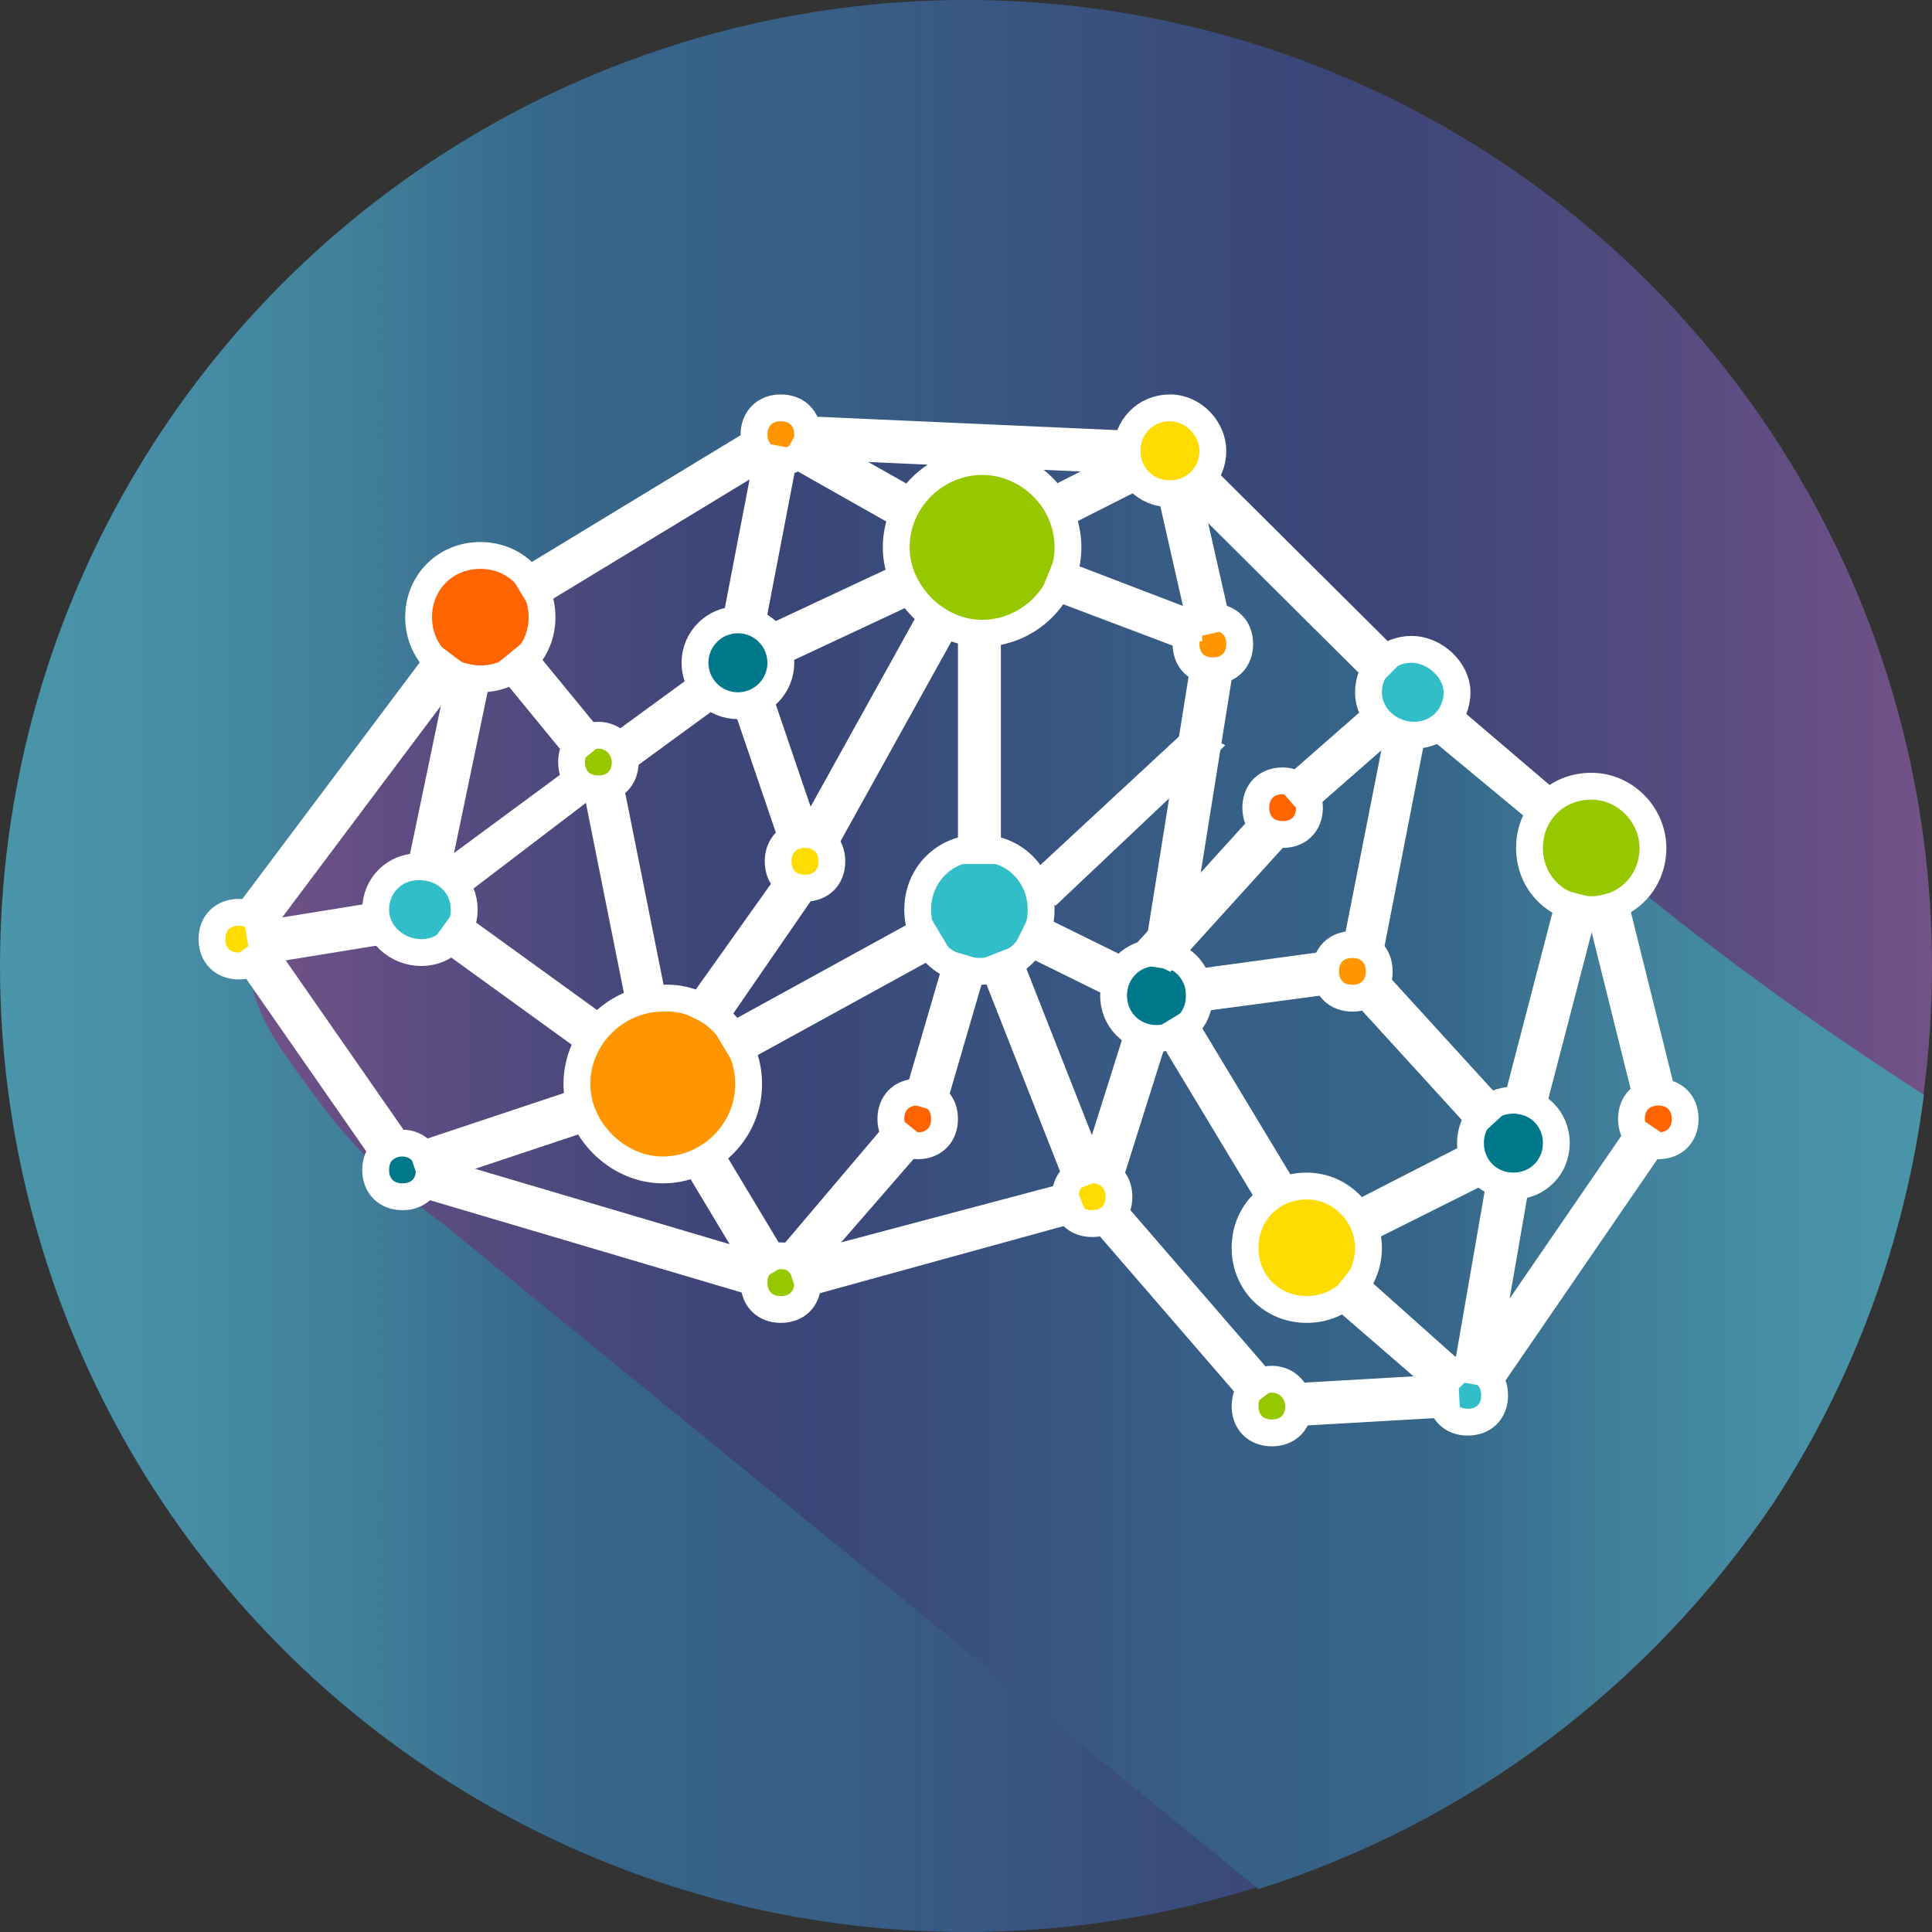 <?xml version="1.0" encoding="utf-8"?>
<!-- Generator: Adobe Illustrator 23.0.3, SVG Export Plug-In . SVG Version: 6.00 Build 0)  -->
<svg version="1.1" id="Capa_1" xmlns="http://www.w3.org/2000/svg" xmlns:xlink="http://www.w3.org/1999/xlink" x="0px" y="0px"
	 viewBox="0 0 72 72" style="enable-background:new 0 0 72 72;" xml:space="preserve">
<rect x="0" y="0" width="72" height="72" fill="#333333" stroke="none"/>
<style type="text/css">
	.st0{fill:url(#SVGID_1_);}
	.st1{fill:url(#SVGID_2_);}
	.st2{fill:#FF9600;stroke:#FFFFFF;stroke-miterlimit:10;}
	.st3{fill:#32BEC8;stroke:#FFFFFF;stroke-miterlimit:10;}
	.st4{fill:#FFDC00;stroke:#FFFFFF;stroke-miterlimit:10;}
	.st5{fill:#00788C;stroke:#FFFFFF;stroke-miterlimit:10;}
	.st6{fill:#96C800;stroke:#FFFFFF;stroke-miterlimit:10;}
	.st7{fill:#FF6400;stroke:#FFFFFF;stroke-miterlimit:10;}
</style>
<title>distribucion_inteligente_llamadas-ocm</title>
<linearGradient id="SVGID_1_" gradientUnits="userSpaceOnUse" x1="0" y1="37.276" x2="72" y2="37.276" gradientTransform="matrix(1 0 0 -1 0 73.276)">
	<stop  offset="0" style="stop-color:#4A95AA"/>
	<stop  offset="8.000000e-02" style="stop-color:#478FA6"/>
	<stop  offset="0.19" style="stop-color:#407E9A"/>
	<stop  offset="0.29" style="stop-color:#36668A"/>
	<stop  offset="0.44" style="stop-color:#375E86"/>
	<stop  offset="0.66" style="stop-color:#3A4779"/>
	<stop  offset="0.68" style="stop-color:#3A4578"/>
	<stop  offset="0.76" style="stop-color:#43477A"/>
	<stop  offset="0.89" style="stop-color:#5A4C81"/>
	<stop  offset="1" style="stop-color:#725288"/>
</linearGradient>
<circle class="st0" cx="36" cy="36" r="36"/>
<linearGradient id="SVGID_2_" gradientUnits="userSpaceOnUse" x1="933.32" y1="-473.924" x2="995.73" y2="-473.924" gradientTransform="matrix(1 0 0 -1 -924 -430.724)">
	<stop  offset="0" style="stop-color:#725288"/>
	<stop  offset="0.11" style="stop-color:#5A4C81"/>
	<stop  offset="0.24" style="stop-color:#43477A"/>
	<stop  offset="0.32" style="stop-color:#3A4578"/>
	<stop  offset="0.34" style="stop-color:#3A4779"/>
	<stop  offset="0.56" style="stop-color:#375E86"/>
	<stop  offset="0.71" style="stop-color:#36668A"/>
	<stop  offset="0.81" style="stop-color:#407E9A"/>
	<stop  offset="0.92" style="stop-color:#478FA6"/>
	<stop  offset="1" style="stop-color:#4A95AA"/>
</linearGradient>
<path class="st1" d="M46.9,70.4L16.5,45.6c-1.8-1.3-3.5-3-4.8-4.8c-1.4-1.9-2.3-3.1-2.4-4.8s0.7-3.1,4-7.2c1.6-2,3.8-4.4,6.4-7.2
	l9.6-5.6h4.8l9.8,0.7l7.8,8.1c2.4,2.3,5.1,4.8,8,7.2c3.8,3.2,7.8,6.1,12,8.8c-0.7,5.4-2.6,10.6-5.6,15.2
	C61.5,62.8,54.8,67.9,46.9,70.4z"/>
<path class="st2" d="M27.9,40.4c0,1.8-1.5,3.2-3.2,3.2s-3.2-1.5-3.2-3.2c0-1.8,1.5-3.2,3.2-3.2l0,0C26.4,37.1,27.9,38.6,27.9,40.4z"
	/>
<path class="st3" d="M17.3,33.9c0,0.9-0.7,1.6-1.6,1.6S14,34.8,14,33.9s0.7-1.6,1.6-1.6l0,0C16.6,32.3,17.3,33,17.3,33.9z"/>
<path class="st4" d="M9.9,35c0,0.6-0.4,1-1,1s-1-0.4-1-1s0.4-1,1-1S9.9,34.4,9.9,35z"/>
<circle class="st5" cx="27.5" cy="24.7" r="1.6"/>
<path class="st4" d="M51,46.5c0,1.3-1,2.3-2.3,2.3c-1.3,0-2.3-1-2.3-2.3c0-1.3,1-2.3,2.3-2.3S51,45.3,51,46.5
	C51,46.5,51,46.5,51,46.5z"/>
<path class="st5" d="M16,43.6c0,0.6-0.4,1-1,1s-1-0.4-1-1s0.4-1,1-1S16,43.1,16,43.6z"/>
<path class="st6" d="M30.1,47.8c0,0.6-0.4,1-1,1s-1-0.4-1-1s0.4-1,1-1S30.1,47.2,30.1,47.8z"/>
<path class="st7" d="M35.2,41.7c0,0.6-0.4,1-1,1s-1-0.4-1-1s0.4-1,1-1S35.2,41.1,35.2,41.7z"/>
<path class="st6" d="M23.3,28.4c0,0.6-0.4,1-1,1s-1-0.4-1-1s0.4-1,1-1S23.3,27.9,23.3,28.4z"/>
<path class="st7" d="M20.2,23c0,1.3-1,2.3-2.3,2.3c-1.3,0-2.3-1-2.3-2.3c0-1.3,1-2.3,2.3-2.3S20.2,21.7,20.2,23
	C20.2,23,20.2,23,20.2,23z"/>
<path class="st6" d="M39.8,20.4c0,1.8-1.5,3.2-3.2,3.2s-3.2-1.5-3.2-3.2c0-1.8,1.5-3.2,3.2-3.2l0,0C38.3,17.2,39.8,18.6,39.8,20.4z"
	/>
<path class="st4" d="M31,32.1c0,0.6-0.4,1-1,1s-1-0.4-1-1c0-0.6,0.4-1,1-1S31,31.5,31,32.1z"/>
<path class="st2" d="M30.1,16.2c0,0.6-0.4,1-1,1s-1-0.4-1-1s0.4-1,1-1S30.1,15.6,30.1,16.2z"/>
<path class="st5" d="M44.7,37.1c0,0.9-0.7,1.6-1.6,1.6s-1.6-0.7-1.6-1.6s0.7-1.6,1.6-1.6l0,0C44,35.5,44.7,36.2,44.7,37.1z"/>
<path class="st3" d="M54.3,25.8c0,0.9-0.7,1.6-1.6,1.6S51,26.7,51,25.8s0.7-1.6,1.6-1.6l0,0C53.5,24.2,54.3,25,54.3,25.8z"/>
<path class="st5" d="M58,42.6c0,0.9-0.7,1.6-1.6,1.6s-1.6-0.7-1.6-1.6s0.7-1.6,1.6-1.6l0,0C57.3,41,58,41.7,58,42.6z"/>
<path class="st3" d="M38.8,33.9c0,1.3-1,2.3-2.3,2.3c-1.3,0-2.3-1-2.3-2.3c0-1.3,1-2.3,2.3-2.3S38.8,32.6,38.8,33.9
	C38.8,33.9,38.8,33.9,38.8,33.9z"/>
<path class="st4" d="M45.2,16.8c0,0.9-0.7,1.6-1.6,1.6S42,17.7,42,16.8s0.7-1.6,1.6-1.6l0,0C44.5,15.2,45.2,16,45.2,16.8z"/>
<path class="st4" d="M41.7,44.6c0,0.6-0.4,1-1,1s-1-0.4-1-1s0.4-1,1-1S41.7,44,41.7,44.6z"/>
<path class="st6" d="M48.4,52.4c0,0.6-0.4,1-1,1s-1-0.4-1-1s0.4-1,1-1S48.4,51.9,48.4,52.4z"/>
<path class="st3" d="M55.7,52c0,0.6-0.4,1-1,1s-1-0.4-1-1s0.4-1,1-1S55.7,51.4,55.7,52z"/>
<path class="st7" d="M62.8,41.7c0,0.6-0.4,1-1,1s-1-0.4-1-1s0.4-1,1-1S62.8,41.1,62.8,41.7z"/>
<path class="st7" d="M48.8,30.1c0,0.6-0.4,1-1,1s-1-0.4-1-1s0.4-1,1-1S48.8,29.6,48.8,30.1z"/>
<path class="st2" d="M46.2,24c0,0.6-0.4,1-1,1s-1-0.4-1-1s0.4-1,1-1S46.2,23.4,46.2,24z"/>
<path class="st6" d="M61.6,31.6c0,1.3-1,2.3-2.3,2.3c-1.3,0-2.3-1-2.3-2.3c0-1.3,1-2.3,2.3-2.3S61.6,30.4,61.6,31.6
	C61.6,31.6,61.6,31.6,61.6,31.6z"/>
<path class="st2" d="M51.4,36.2c0,0.6-0.4,1-1,1s-1-0.4-1-1s0.4-1,1-1S51.4,35.6,51.4,36.2z"/>
<rect x="7.2" y="29.2" transform="matrix(0.6 -0.8 0.8 0.6 -18.388 22.227)" class="st5" width="11.7" height="0.6"/>
<rect x="9.7" y="34.5" transform="matrix(0.987 -0.16 0.16 0.987 -5.404 2.331)" class="st5" width="4.2" height="0.6"/>
<rect x="20.2" y="24.3" transform="matrix(0.773 -0.634 0.634 0.773 -11.951 18.951)" class="st5" width="0.6" height="3.8"/>
<polygon class="st5" points="17.1,32.9 16.8,32.5 21,29.4 21.3,29.7 "/>
<rect x="13.1" y="28.5" transform="matrix(0.204 -0.979 0.979 0.204 -14.872 39.257)" class="st5" width="7.2" height="0.6"/>
<polygon class="st5" points="20,22.1 19.7,21.6 28.1,16.5 28.4,17 "/>
<rect x="31.5" y="15.6" transform="matrix(0.492 -0.87 0.87 0.492 0.691 36.742)" class="st5" width="0.6" height="4.4"/>
<rect x="39.3" y="17.9" transform="matrix(0.893 -0.451 0.451 0.893 -3.833 20.343)" class="st5" width="3" height="0.6"/>
<rect x="36.2" y="23.7" class="st5" width="0.6" height="8"/>
<polygon class="st5" points="27.6,39.1 27.3,38.6 34.4,34.7 34.7,35.2 "/>
<rect x="28.2" y="26.9" transform="matrix(0.485 -0.874 0.874 0.485 -6.944 42.631)" class="st5" width="9.1" height="0.6"/>
<rect x="28.7" y="22.6" transform="matrix(0.906 -0.424 0.424 0.906 -6.753 15.428)" class="st5" width="5.2" height="0.6"/>
<rect x="25.3" y="19.8" transform="matrix(0.189 -0.982 0.982 0.189 3.243 44.038)" class="st5" width="6" height="0.6"/>
<polygon class="st5" points="23.2,27.7 25.8,25.8 26.1,26.2 23.5,28.1 "/>
<polygon class="st5" points="22.4,30.2 22.9,30.1 24.3,37.1 23.8,37.2 "/>
<rect x="19.2" y="33.5" transform="matrix(0.586 -0.81 0.81 0.586 -21.623 30.95)" class="st5" width="0.6" height="6.2"/>
<polygon class="st5" points="16,43.6 15.8,43 21.5,41.1 21.7,41.7 "/>
<rect x="11.7" y="34.9" transform="matrix(0.821 -0.571 0.571 0.821 -20.203 13.851)" class="st5" width="0.6" height="8.6"/>
<rect x="27.1" y="42.9" transform="matrix(0.857 -0.515 0.515 0.857 -19.326 20.592)" class="st5" width="0.6" height="4.4"/>
<polygon class="st5" points="29.9,47.2 29.5,46.8 33.4,42.2 33.9,42.6 "/>
<polygon class="st5" points="26.1,37.5 29.3,33 29.8,33.3 26.7,37.8 "/>
<polygon class="st5" points="27.9,26.5 28.4,26.3 30,31 29.5,31.2 "/>
<rect x="39.8" y="33.9" transform="matrix(0.442 -0.897 0.897 0.442 -9.593 55.868)" class="st5" width="0.6" height="3.4"/>
<rect x="32.8" y="38.1" transform="matrix(0.28 -0.96 0.96 0.28 -11.501 61.532)" class="st5" width="4.9" height="0.6"/>
<polygon class="st5" points="30.1,47.8 29.9,47.2 39.7,44.6 39.9,45.1 "/>
<rect x="21.8" y="39.4" transform="matrix(0.284 -0.959 0.959 0.284 -27.976 53.917)" class="st5" width="0.6" height="12.5"/>
<rect x="38.6" y="35.7" transform="matrix(0.93 -0.366 0.366 0.93 -11.901 17.011)" class="st5" width="0.6" height="8.3"/>
<rect x="39.3" y="40.9" transform="matrix(0.301 -0.954 0.954 0.301 -10.031 68.751)" class="st5" width="5.2" height="0.6"/>
<polygon class="st5" points="43.9,23.6 39.4,21.9 39.6,21.4 44.3,23.2 44.3,23.4 44,23.4 "/>
<rect x="38.9" y="30" transform="matrix(0.158 -0.988 0.988 0.158 7.363 69.243)" class="st5" width="10.7" height="0.6"/>
<polygon class="st5" points="38.9,32.8 44.4,27.7 44.8,27.9 39.3,33.1 "/>
<rect x="44.2" y="18.4" transform="matrix(0.975 -0.221 0.221 0.975 -3.487 10.341)" class="st5" width="0.6" height="4.8"/>
<rect x="35.7" y="10.6" transform="matrix(4.466552e-02 -0.999 0.999 4.466552e-02 17.914 51.807)" class="st5" width="0.6" height="11.9"/>
<rect x="47.8" y="16.6" transform="matrix(0.705 -0.709 0.709 0.705 -0.966 40.459)" class="st5" width="0.6" height="9.5"/>
<polygon class="st5" points="53.7,27.2 54.1,26.8 57.5,29.7 57.2,30.1 "/>
<rect x="60.5" y="33.7" transform="matrix(0.97 -0.241 0.241 0.97 -7.187 15.778)" class="st5" width="0.6" height="7.1"/>
<rect x="53" y="46.5" transform="matrix(0.566 -0.825 0.825 0.566 -13.278 68.401)" class="st5" width="10.6" height="0.6"/>
<rect x="48.5" y="51.9" transform="matrix(0.998 -5.738978e-02 5.738978e-02 0.998 -2.909 3.021)" class="st5" width="5.4" height="0.6"/>
<polygon class="st5" points="41.5,45.9 41.9,45.6 47,51.5 46.6,51.8 "/>
<rect x="45.5" y="37.9" transform="matrix(0.856 -0.516 0.516 0.856 -14.846 29.583)" class="st5" width="0.6" height="7.1"/>
<polygon class="st5" points="50.9,45.8 50.7,45.2 54.8,43.1 55.1,43.7 "/>
<rect x="52.9" y="36.1" transform="matrix(0.739 -0.674 0.674 0.739 -12.491 46.088)" class="st5" width="0.6" height="6.2"/>
<polygon class="st5" points="44.7,36.6 49.1,36 49.2,36.6 44.7,37.2 "/>
<polygon class="st5" points="42.9,35.3 46.8,31 47.4,31.3 43.5,35.6 "/>
<rect x="48" y="27.9" transform="matrix(0.752 -0.659 0.659 0.752 -6.213 39.963)" class="st5" width="3.9" height="0.6"/>
<polygon class="st5" points="50.6,35 52.1,27.4 52.6,27.5 51.1,35.2 "/>
<rect x="54" y="37.2" transform="matrix(0.252 -0.968 0.968 0.252 6.937 83.886)" class="st5" width="7.5" height="0.6"/>
<polygon class="st5" points="53.8,51.6 50.1,48.4 50.5,47.9 54.2,51.2 "/>
<rect x="52.1" y="47.4" transform="matrix(0.171 -0.985 0.985 0.171 -0.915 94.255)" class="st5" width="6.9" height="0.6"/>
</svg>
